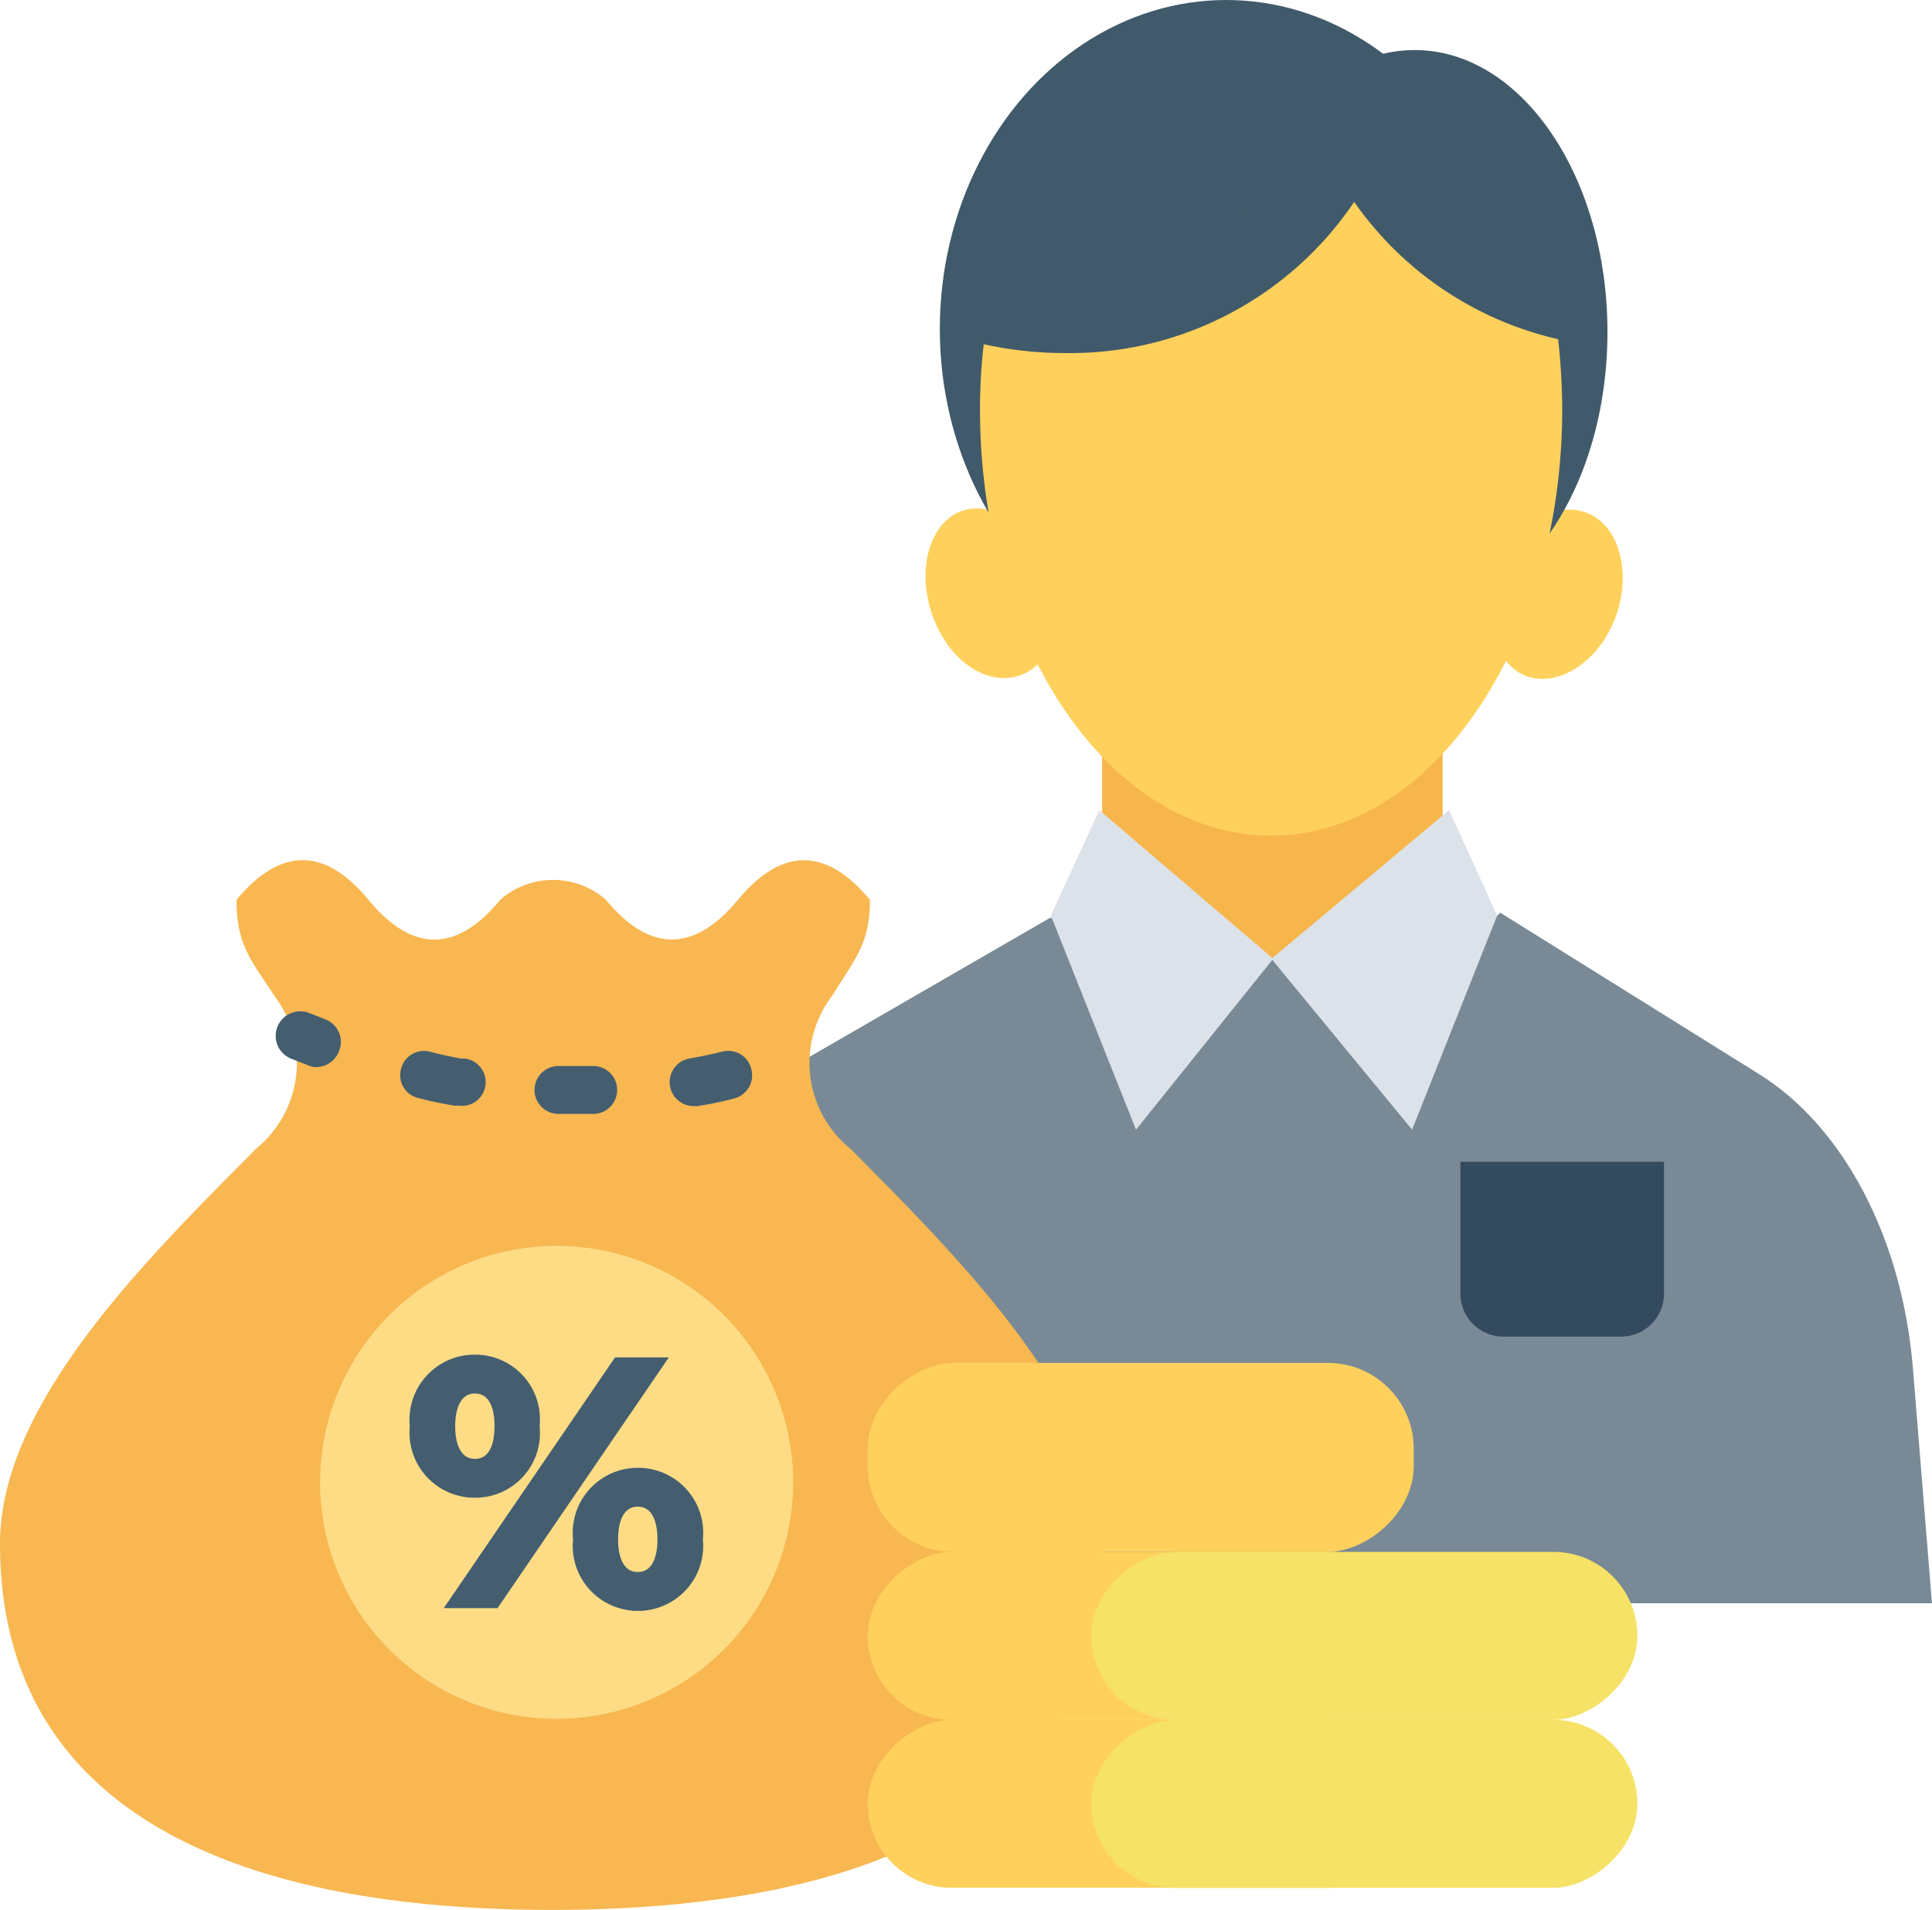 <svg xmlns="http://www.w3.org/2000/svg" width="90" height="88.988" viewBox="0 0 90 88.988">
  <g id="Group_120033" data-name="Group 120033" transform="translate(-11127 -1889)">
    <g id="Group_120032" data-name="Group 120032" transform="translate(11154.731 1889)">
      <rect id="Rectangle_17632" data-name="Rectangle 17632" width="14.698" height="13.072" transform="translate(24.152 49.052)" fill="#ced6e0"/>
      <path id="Path_15531" data-name="Path 15531" d="M819.86,127.89v4.088a18.05,18.05,0,0,0,7.893,7.141,19.113,19.113,0,0,0,7.972-7.141V127.89Z" transform="translate(-796.252 -93.928)" fill="#f7b64c"/>
      <path id="Union_8" data-name="Union 8" d="M48.949,32.177H0l.944-10.91C1.461,15.21,4.378,9.973,8.6,7.513L21.192.237,31.666,2.12,41.84.312,42.157,0,54.2,7.513c3.963,2.46,6.7,7.7,7.183,13.754l.885,10.91Z" transform="translate(0 42.524)" fill="#798a96"/>
      <path id="Path_15538" data-name="Path 15538" d="M820.744,123.127c.694,2.147,0,4.278-1.579,4.736s-3.331-.837-4.026-2.984,0-4.278,1.5-4.736S820.049,121,820.744,123.127Z" transform="translate(-799.485 -96.362)" fill="#ffd15c"/>
      <path id="Path_15539" data-name="Path 15539" d="M836.893,124.91c.695-2.131,0-4.278-1.579-4.736s-3.331.837-4.026,2.968,0,4.278,1.5,4.736S836.183,127.057,836.893,124.91Z" transform="translate(-789.3 -96.338)" fill="#ffd15c"/>
      <ellipse id="Ellipse_613" data-name="Ellipse 613" cx="13.34" cy="15.329" rx="13.34" ry="15.329" transform="translate(16.049 0)" fill="#415a6b"/>
      <path id="Path_15540" data-name="Path 15540" d="M841.231,121.7c0,7.262-4.026,13.151-8.983,13.151s-9-5.889-9-13.151,4.026-13.135,9-13.135S841.231,114.459,841.231,121.7Z" transform="translate(-794.08 -106.233)" fill="#415a6b"/>
      <path id="Path_15541" data-name="Path 15541" d="M833.749,113.05a15.96,15.96,0,0,1-13.513,7.041,17.638,17.638,0,0,1-3.742-.41,26.755,26.755,0,0,0-.174,3c0,11.051,6.078,19.892,13.561,19.892s13.561-8.9,13.561-19.892a31.163,31.163,0,0,0-.19-3.236,15.914,15.914,0,0,1-9.5-6.394Z" transform="translate(-798.399 -103.641)" fill="#ffd15c"/>
      <path id="Path_15532" data-name="Path 15532" d="M38.519,23.09l-8.274,6.927,6.553,7.96L40.761,28Z" transform="translate(1.252 14.658)" fill="#dce2e9"/>
      <path id="Path_15535" data-name="Path 15535" d="M26.368,23.09l8.1,6.923-6.393,7.964L24.11,28Z" transform="translate(-2.887 14.658)" fill="#dce2e9"/>
      <path id="Rectangle_17699" data-name="Rectangle 17699" d="M0,0H9.483a0,0,0,0,1,0,0V6.147a2,2,0,0,1-2,2H2a2,2,0,0,1-2-2V0A0,0,0,0,1,0,0Z" transform="translate(40.302 54.129)" fill="#344a5e"/>
    </g>
    <g id="Group_120037" data-name="Group 120037" transform="translate(11127 1929.077)">
      <g id="Group_120034" data-name="Group 120034">
        <path id="Path_15428" data-name="Path 15428" d="M812.353,219.89a5.152,5.152,0,0,1-.864-7.146c1.027-1.682,1.757-2.382,1.757-4.467-2.04-2.457-4.109-2.457-6.149,0s-4.109,2.471-6.149,0a3.737,3.737,0,0,0-4.928,0c-2.025,2.471-4.094,2.471-6.134,0s-4.109-2.457-6.149,0c0,2.144.715,2.844,1.757,4.467a5.166,5.166,0,0,1-.863,7.146c-4.943,5-11.911,11.777-11.911,18.387,0,12.774,11.509,17.062,25.713,17.062h0c14.2,0,25.713-4.288,25.713-17.062C824.2,231.667,817.3,224.892,812.353,219.89Z" transform="translate(-772.72 -206.429)" fill="#f8b751"/>
        <path id="Path_15429" data-name="Path 15429" d="M804.675,230.768a11.018,11.018,0,1,1-3.232-7.8A11.033,11.033,0,0,1,804.675,230.768Z" transform="translate(-767.727 -201.774)" fill="#fddc85"/>
        <path id="Path_15431" data-name="Path 15431" d="M791.5,213.88h-1.653a1.117,1.117,0,0,0,0,2.233h1.682a1.117,1.117,0,0,0,0-2.233Z" transform="translate(-763.863 -204.29)" fill="#445e70"/>
        <path id="Path_15432" data-name="Path 15432" d="M787.607,213.79c-.536-.1-1.042-.208-1.489-.328a1.1,1.1,0,0,0-1.355.8,1.086,1.086,0,0,0,.8,1.355,16.4,16.4,0,0,0,1.7.357h.193a1.105,1.105,0,1,0,.179-2.2Z" transform="translate(-766.08 -204.536)" fill="#445e70"/>
        <path id="Path_15433" data-name="Path 15433" d="M795.226,213.465q-.715.179-1.489.313a1.117,1.117,0,0,0,.178,2.218h.194a16.63,16.63,0,0,0,1.712-.357,1.116,1.116,0,0,0,.789-1.37,1.1,1.1,0,0,0-1.385-.8Z" transform="translate(-761.612 -204.538)" fill="#445e70"/>
        <path id="Path_15434" data-name="Path 15434" d="M783.708,212.632l-.789-.313a1.146,1.146,0,1,0-.849,2.129l.774.3a.982.982,0,0,0,.4.089,1.132,1.132,0,0,0,1.042-.715,1.117,1.117,0,0,0-.581-1.489Z" transform="translate(-768.506 -205.196)" fill="#445e70"/>
        <path id="Path_15686" data-name="Path 15686" d="M3.428-10.825a2.762,2.762,0,0,0,2.764-3.083,2.762,2.762,0,0,0-2.764-3.083,2.782,2.782,0,0,0-2.78,3.083A2.782,2.782,0,0,0,3.428-10.825ZM2.453-5.681h1.9l7.637-11.183h-1.9Zm.975-6.454c-.687,0-1.166-.591-1.166-1.773s.479-1.773,1.166-1.773c.7,0,1.166.575,1.166,1.773S4.131-12.135,3.428-12.135Zm7.589,6.582A2.782,2.782,0,0,0,13.8-8.636a2.782,2.782,0,0,0-2.78-3.083A2.779,2.779,0,0,0,8.253-8.636,2.779,2.779,0,0,0,11.017-5.553Zm0-1.31c-.687,0-1.166-.575-1.166-1.773s.479-1.773,1.166-1.773c.7,0,1.166.591,1.166,1.773S11.72-6.863,11.017-6.863Z" transform="translate(18.693 40.281)" fill="#445e70" stroke="#445e70" stroke-width="0.5"/>
      </g>
      <g id="Group_120035" data-name="Group 120035" transform="translate(40.423 23.425)">
        <rect id="Rectangle_17724" data-name="Rectangle 17724" width="7.826" height="25.434" rx="3.913" transform="translate(25.434 8.804) rotate(90)" fill="#ffd15c"/>
        <rect id="Rectangle_17725" data-name="Rectangle 17725" width="8.804" height="25.434" rx="4" transform="translate(25.434) rotate(90)" fill="#ffd15c"/>
        <rect id="Rectangle_17723" data-name="Rectangle 17723" width="7.826" height="25.434" rx="3.913" transform="translate(25.434 16.63) rotate(90)" fill="#ffd15c"/>
      </g>
      <g id="Group_120036" data-name="Group 120036" transform="translate(50.843 32.229)">
        <rect id="Rectangle_17721" data-name="Rectangle 17721" width="7.826" height="25.434" rx="3.913" transform="translate(25.434) rotate(90)" fill="#f6e266"/>
        <rect id="Rectangle_17722" data-name="Rectangle 17722" width="7.826" height="25.434" rx="3.913" transform="translate(25.434 7.826) rotate(90)" fill="#f6e266"/>
      </g>
    </g>
  </g>
</svg>
